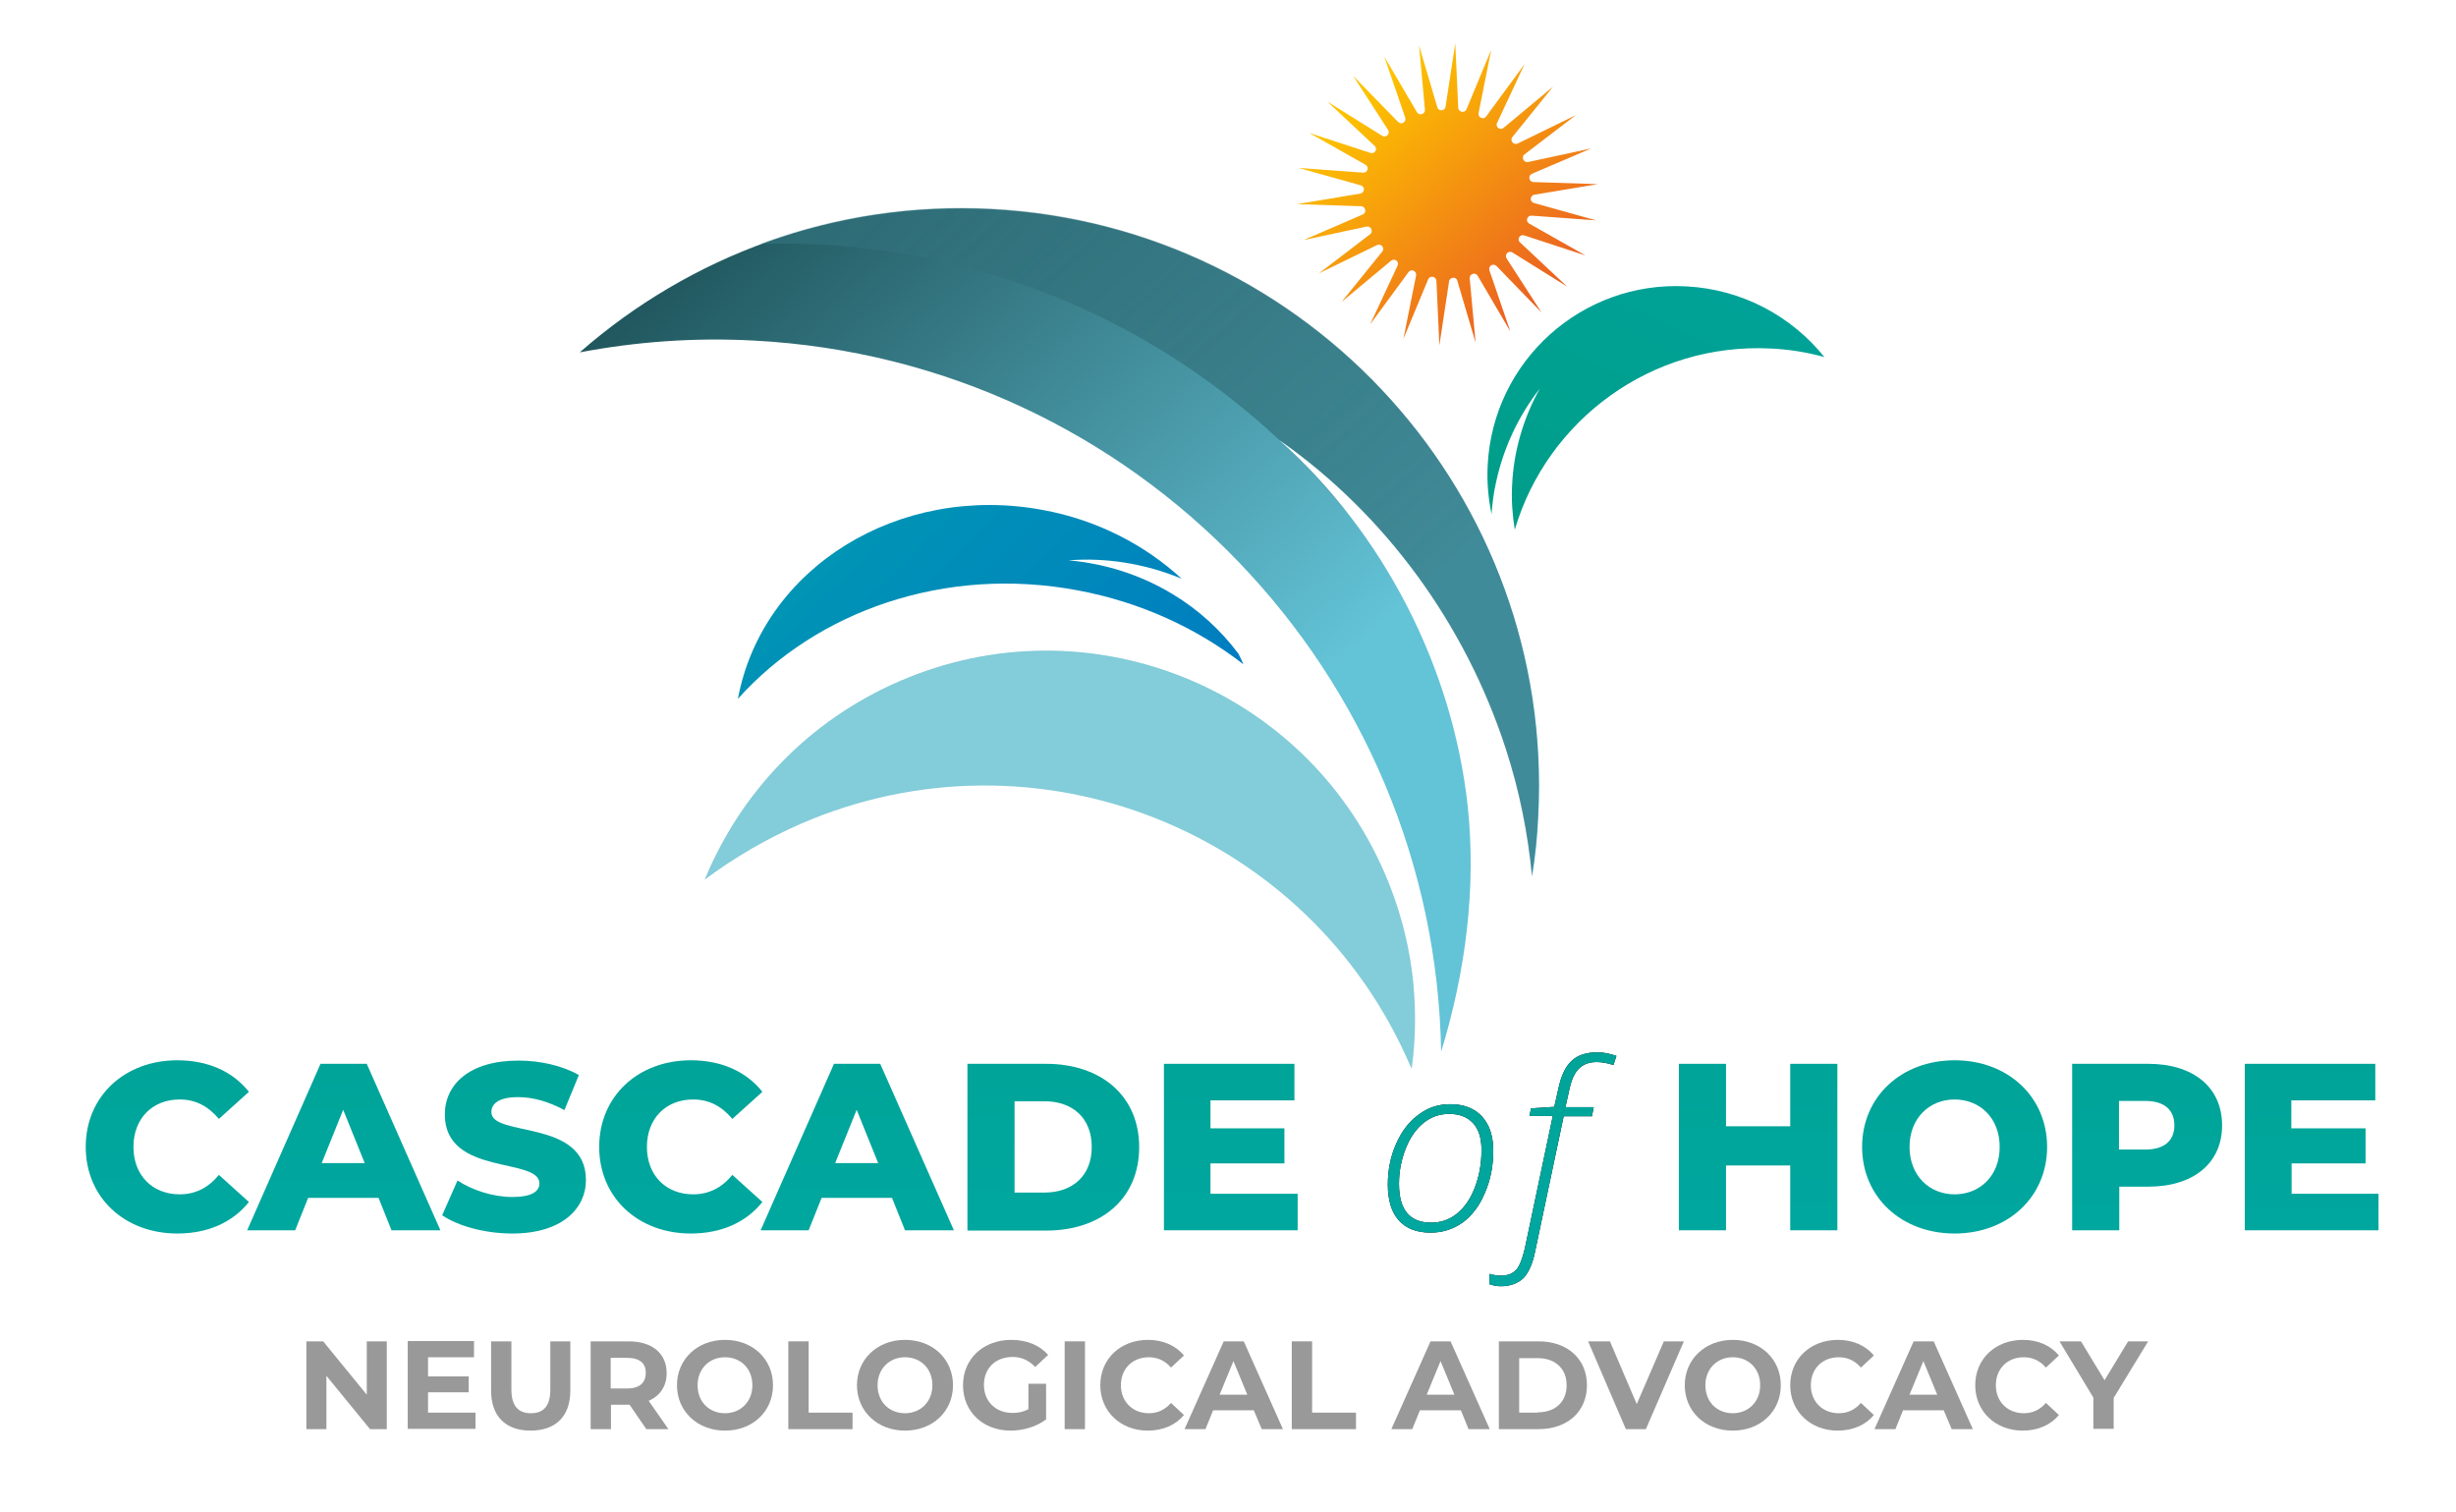<?xml version="1.0" encoding="utf-8"?>
<!-- Generator: Adobe Illustrator 25.0.0, SVG Export Plug-In . SVG Version: 6.00 Build 0)  -->
<svg version="1.1" id="Layer_1" xmlns="http://www.w3.org/2000/svg" xmlns:xlink="http://www.w3.org/1999/xlink" x="0px" y="0px"
	 viewBox="0 0 833.7 513.3" style="enable-background:new 0 0 833.7 513.3;" xml:space="preserve">
<style type="text/css">
	.st0{fill:url(#SVGID_1_);}
	.st1{fill:#83CCD9;}
	.st2{opacity:0.51;fill:#83CCD9;}
	.st3{fill:url(#SVGID_2_);}
	.st4{fill:url(#SVGID_3_);}
	.st5{fill:url(#SVGID_4_);}
	.st6{opacity:0.35;fill:url(#SVGID_5_);}
	.st7{opacity:0.35;fill:url(#SVGID_6_);}
	.st8{fill:#020203;}
	.st9{fill:url(#SVGID_7_);}
	.st10{fill:url(#SVGID_8_);}
	.st11{fill:url(#SVGID_9_);}
	.st12{fill:url(#SVGID_10_);}
	.st13{fill:url(#SVGID_11_);}
	.st14{fill:url(#SVGID_12_);}
	.st15{fill:url(#SVGID_13_);}
	.st16{fill:url(#SVGID_14_);}
	.st17{fill:url(#SVGID_15_);}
	.st18{fill:url(#SVGID_16_);}
	.st19{fill:url(#SVGID_17_);}
	.st20{fill:url(#SVGID_18_);}
	.st21{fill:url(#SVGID_19_);}
	.st22{fill:#999999;}
</style>
<g>
	<g>
		<g>
			
				<linearGradient id="SVGID_1_" gradientUnits="userSpaceOnUse" x1="609.889" y1="13.75" x2="524.59" y2="221.668" gradientTransform="matrix(0.999 5.230000e-02 -5.230000e-02 0.999 7.026 -24.277)">
				<stop  offset="0" style="stop-color:#00A6A3"/>
				<stop  offset="1" style="stop-color:#009C83"/>
			</linearGradient>
			<path class="st0" d="M572.4,97.2c-35.4-1.9-65.6,25.3-67.4,60.7c-0.3,5.7,0.2,11.2,1.3,16.6c0.3-3.6,0.7-7.1,1.5-10.6
				c2.5-11.8,7.7-22.8,14.9-32c-5.7,10.2-8.9,21.5-9.4,32.7c-0.3,5.1,0.1,10.2,0.9,15.2c11-37.3,46.5-63.6,87-61.5
				c6.3,0.3,12.3,1.3,18.1,2.9C608.2,107.4,591.5,98.2,572.4,97.2z"/>
			<g>
				<path class="st1" d="M271.9,279.6c79.7-34.5,172.3,2.2,206.7,81.9c0.2,0.4,0.4,0.9,0.6,1.3c3-21.8,0.2-44.7-9.2-66.4
					c-27.4-63.5-101.1-92.7-164.6-65.2c-31.3,13.5-54.2,38.2-66.2,67.4C249.1,291.2,260,284.8,271.9,279.6z"/>
				<path class="st2" d="M479.9,335.5c-1.1-13.1-4.3-26.3-9.8-39c-27.4-63.5-101.1-92.7-164.6-65.2c-14.4,6.2-27,14.9-37.6,25.2
					c1.8-0.9,3.6-1.8,5.5-2.6C352.9,219.4,445.3,256,479.9,335.5z"/>
			</g>
			
				<linearGradient id="SVGID_2_" gradientUnits="userSpaceOnUse" x1="217.869" y1="122.639" x2="396.594" y2="282.966" gradientTransform="matrix(0.999 5.230000e-02 -5.230000e-02 0.999 7.026 -24.277)">
				<stop  offset="0" style="stop-color:#00A7AC"/>
				<stop  offset="1" style="stop-color:#007AC2"/>
			</linearGradient>
			<path class="st3" d="M398.1,201.7c-10.5-6.4-22.7-10.4-35.4-11.5c12.7-1,25.9,1.1,38.1,6.1c0.1,0.1,0.3,0.1,0.4,0.2
				c-12.5-11.5-28.7-20-47.2-23.4c-48.8-9.1-95.1,19.5-103.5,64c0,0,0,0.1,0,0.1c26.7-29.8,70.3-45.3,115.4-36.8
				c21.4,4,40.5,12.9,56.2,25.1c-0.5-1.2-1.1-2.4-1.7-3.6C414.4,213.9,406.9,207,398.1,201.7z"/>
			
				<linearGradient id="SVGID_3_" gradientUnits="userSpaceOnUse" x1="457.541" y1="33.96" x2="521.297" y2="97.716" gradientTransform="matrix(0.999 5.230000e-02 -5.230000e-02 0.999 7.026 -24.277)">
				<stop  offset="0" style="stop-color:#FDC200"/>
				<stop  offset="1" style="stop-color:#EB6121"/>
			</linearGradient>
			<path class="st4" d="M494,14.7l1,21.9c0.1,1.5,2.2,1.9,2.8,0.5l8.4-20.2l-4.3,21.5c-0.3,1.5,1.7,2.4,2.6,1.1l13-17.7l-9.3,19.9
				c-0.7,1.4,1,2.7,2.2,1.7l16.8-14l-13.8,17.1c-1,1.2,0.4,2.9,1.8,2.2l19.7-9.6l-17.4,13.3c-1.2,0.9-0.3,2.9,1.2,2.6l21.4-4.6
				L520,59c-1.4,0.6-1,2.7,0.5,2.8l21.9,0.7l-21.6,3.6c-1.5,0.3-1.6,2.4-0.1,2.8l21.1,5.9l-21.9-1.6c-1.5-0.1-2.2,1.9-0.8,2.7
				l19.1,10.8l-20.8-6.8c-1.5-0.5-2.6,1.4-1.4,2.4l16,15l-18.6-11.6c-1.3-0.8-2.8,0.7-2,2l11.9,18.4L508,90.3
				c-1.1-1.1-2.9,0-2.4,1.5l7.1,20.7l-11.1-18.9c-0.8-1.3-2.8-0.7-2.7,0.9l2,21.8l-6.2-21c-0.4-1.5-2.6-1.3-2.8,0.2l-3.3,21.7
				l-1-21.9c-0.1-1.5-2.2-1.9-2.8-0.5l-8.4,20.2l4.3-21.5c0.3-1.5-1.7-2.4-2.6-1.1l-13,17.7l9.3-19.9c0.7-1.4-1-2.7-2.2-1.7
				l-16.8,14l13.8-17.1c1-1.2-0.4-2.9-1.8-2.2l-19.7,9.6l17.4-13.3c1.2-0.9,0.3-2.9-1.2-2.6l-21.4,4.6l20.1-8.7
				c1.4-0.6,1-2.7-0.5-2.8l-21.9-0.7l21.6-3.6c1.5-0.3,1.6-2.4,0.1-2.8l-21.1-5.9l21.9,1.6c1.5,0.1,2.2-1.9,0.8-2.7l-19.1-10.8
				l20.8,6.8c1.5,0.5,2.6-1.4,1.4-2.4l-16-15l18.6,11.6c1.3,0.8,2.8-0.7,2-2l-11.9-18.4l15.3,15.7c1.1,1.1,2.9,0,2.4-1.5l-7.1-20.7
				l11.1,18.9c0.8,1.3,2.8,0.7,2.7-0.9l-2-21.8l6.2,21c0.4,1.5,2.6,1.3,2.8-0.2L494,14.7z"/>
			<g>
				
					<linearGradient id="SVGID_4_" gradientUnits="userSpaceOnUse" x1="180.692" y1="-19.794" x2="442.557" y2="242.07" gradientTransform="matrix(0.999 5.230000e-02 -5.230000e-02 0.999 7.026 -24.277)">
					<stop  offset="0" style="stop-color:#012324"/>
					<stop  offset="1" style="stop-color:#63C3D7"/>
				</linearGradient>
				<path class="st5" d="M498.2,273.4c-5.2-47-28.5-92.4-63.9-124c36.1,25.3,63.2,62.6,76.9,104.8c4.6,14.1,7.5,28.6,8.9,43.3
					c1.1-6.7,1.8-13.5,2.1-20.4c5.7-108.1-77.4-200.4-185.6-206.1c-53.3-2.8-102.6,16-139.8,48.6c19.1-3.6,38.8-5.1,59.1-4
					c130,6.8,231.1,113.2,233.3,241.4C497.5,329.9,501.2,301.5,498.2,273.4z"/>
				<g>
					
						<linearGradient id="SVGID_5_" gradientUnits="userSpaceOnUse" x1="200.534" y1="-49.408" x2="459.893" y2="209.952" gradientTransform="matrix(0.999 5.230000e-02 -5.230000e-02 0.999 7.026 -24.277)">
						<stop  offset="0" style="stop-color:#63C3D7"/>
						<stop  offset="1" style="stop-color:#012324"/>
					</linearGradient>
					<path class="st6" d="M511.1,254.1c4.6,14.1,7.5,28.6,8.9,43.2c1.1-6.7,1.8-13.5,2.1-20.4c5.7-108.1-77.4-200.4-185.6-206.1
						c-27.6-1.4-54.2,2.9-78.6,12c6.7-0.2,13.5-0.1,20.4,0.2c60.5,3.2,114.8,27.9,155.9,66.3C470.4,174.6,497.4,212,511.1,254.1z"/>
					
						<linearGradient id="SVGID_6_" gradientUnits="userSpaceOnUse" x1="428.647" y1="143.036" x2="453.935" y2="168.323" gradientTransform="matrix(0.999 5.230000e-02 -5.230000e-02 0.999 7.026 -24.277)">
						<stop  offset="0" style="stop-color:#63C3D7"/>
						<stop  offset="1" style="stop-color:#012324"/>
					</linearGradient>
					<path class="st7" d="M436.5,151.4c7.9,7.5,15.2,15.6,22,24.1C451.8,166.9,444.5,158.8,436.5,151.4z"/>
				</g>
			</g>
		</g>
	</g>
	<g>
		<g>
			<path class="st8" d="M492.3,374.8c4.6,0,8.2,1.4,10.8,4.2c2.5,2.8,3.8,6.6,3.8,11.6c0,5.1-0.9,9.8-2.8,14.2
				c-1.8,4.4-4.4,7.8-7.5,10.1c-3.2,2.3-6.9,3.5-11,3.5c-4.7,0-8.3-1.4-10.8-4.2c-2.5-2.8-3.7-6.9-3.7-12.1c0-4.9,0.9-9.5,2.8-13.8
				c1.9-4.3,4.4-7.6,7.6-9.9C484.6,376,488.2,374.8,492.3,374.8z M491.9,378.1c-3.2,0-6.1,1-8.6,3c-2.5,2-4.6,4.9-6.1,8.7
				s-2.3,7.8-2.3,12c0,8.8,3.6,13.2,10.9,13.2c3.3,0,6.2-1,8.7-3c2.5-2,4.6-4.9,6.1-8.8c1.5-3.9,2.3-8.1,2.3-12.8c0-4-0.9-7-2.8-9.1
				C498.2,379.2,495.5,378.1,491.9,378.1z"/>
			<path class="st8" d="M509.5,436.6c-1.2,0-2.5-0.2-3.9-0.7v-3.5c1.4,0.4,2.7,0.6,3.9,0.6c2.3,0,4-0.7,5.2-2
				c1.2-1.4,2.1-3.8,2.9-7.2l9.5-45h-7.9l0.5-2.6l7.9-0.5l1.4-6.2c0.9-4.3,2.4-7.5,4.5-9.4c2.1-2,5-2.9,8.8-2.9c1.9,0,4,0.4,6.4,1.2
				l-1,3.1c-2.2-0.7-4.1-1-5.7-1c-2.5,0-4.4,0.7-5.9,2.1c-1.5,1.4-2.6,3.7-3.3,6.9l-1.4,6.3h9.6l-0.6,3.1h-9.6l-9.7,45.9
				c-0.8,4.1-2.2,7.2-4,9.1C515.2,435.6,512.7,436.6,509.5,436.6z"/>
		</g>
		<g>
			<linearGradient id="SVGID_7_" gradientUnits="userSpaceOnUse" x1="417.241" y1="475.607" x2="419.447" y2="318.973">
				<stop  offset="0" style="stop-color:#00ABA6"/>
				<stop  offset="1" style="stop-color:#00A193"/>
			</linearGradient>
			<path class="st9" d="M29.1,389.3c0-17.2,13.2-29.4,31.1-29.4c10.4,0,18.8,3.8,24.3,10.7l-10.2,9.2c-3.6-4.3-7.9-6.6-13.3-6.6
				c-9.3,0-15.7,6.5-15.7,16.1c0,9.7,6.5,16.1,15.7,16.1c5.4,0,9.8-2.3,13.3-6.6l10.2,9.2c-5.5,6.9-13.9,10.7-24.3,10.7
				C42.3,418.7,29.1,406.5,29.1,389.3z"/>
			<linearGradient id="SVGID_8_" gradientUnits="userSpaceOnUse" x1="417.241" y1="475.607" x2="419.447" y2="318.973">
				<stop  offset="0" style="stop-color:#00ABA6"/>
				<stop  offset="1" style="stop-color:#00A193"/>
			</linearGradient>
			<path class="st10" d="M128.5,406.6h-23.9l-4.4,11H83.9l24.9-56.5h15.7l25,56.5h-16.6L128.5,406.6z M123.8,394.8l-7.3-18.1
				l-7.3,18.1H123.8z"/>
			<linearGradient id="SVGID_9_" gradientUnits="userSpaceOnUse" x1="417.241" y1="475.607" x2="419.447" y2="318.973">
				<stop  offset="0" style="stop-color:#00ABA6"/>
				<stop  offset="1" style="stop-color:#00A193"/>
			</linearGradient>
			<path class="st11" d="M150.1,412.5l5.2-11.8c5,3.3,12.1,5.6,18.6,5.6c6.6,0,9.2-1.9,9.2-4.6c0-9-32.1-2.4-32.1-23.4
				c0-10.1,8.2-18.3,25-18.3c7.3,0,14.9,1.7,20.5,4.9l-4.9,11.9c-5.4-2.9-10.7-4.4-15.7-4.4c-6.7,0-9.1,2.3-9.1,5.1
				c0,8.6,32.1,2.2,32.1,23c0,9.8-8.2,18.2-25,18.2C164.7,418.7,155.5,416.2,150.1,412.5z"/>
			<linearGradient id="SVGID_10_" gradientUnits="userSpaceOnUse" x1="417.241" y1="475.607" x2="419.447" y2="318.973">
				<stop  offset="0" style="stop-color:#00ABA6"/>
				<stop  offset="1" style="stop-color:#00A193"/>
			</linearGradient>
			<path class="st12" d="M203.4,389.3c0-17.2,13.2-29.4,31.1-29.4c10.4,0,18.8,3.8,24.3,10.7l-10.2,9.2c-3.6-4.3-7.9-6.6-13.3-6.6
				c-9.3,0-15.7,6.5-15.7,16.1c0,9.7,6.5,16.1,15.7,16.1c5.4,0,9.8-2.3,13.3-6.6l10.2,9.2c-5.5,6.9-13.9,10.7-24.3,10.7
				C216.6,418.7,203.4,406.5,203.4,389.3z"/>
			<linearGradient id="SVGID_11_" gradientUnits="userSpaceOnUse" x1="417.241" y1="475.607" x2="419.447" y2="318.973">
				<stop  offset="0" style="stop-color:#00ABA6"/>
				<stop  offset="1" style="stop-color:#00A193"/>
			</linearGradient>
			<path class="st13" d="M302.8,406.6h-23.9l-4.4,11h-16.3l24.9-56.5h15.7l25,56.5h-16.6L302.8,406.6z M298.1,394.8l-7.3-18.1
				l-7.3,18.1H298.1z"/>
			<linearGradient id="SVGID_12_" gradientUnits="userSpaceOnUse" x1="417.241" y1="475.607" x2="419.447" y2="318.973">
				<stop  offset="0" style="stop-color:#00ABA6"/>
				<stop  offset="1" style="stop-color:#00A193"/>
			</linearGradient>
			<path class="st14" d="M328.4,361.1h26.7c18.7,0,31.6,10.9,31.6,28.3c0,17.4-12.8,28.3-31.6,28.3h-26.7V361.1z M354.5,404.8
				c9.6,0,16.1-5.7,16.1-15.5s-6.5-15.5-16.1-15.5h-10.1v31H354.5z"/>
			<linearGradient id="SVGID_13_" gradientUnits="userSpaceOnUse" x1="417.241" y1="475.607" x2="419.447" y2="318.973">
				<stop  offset="0" style="stop-color:#00ABA6"/>
				<stop  offset="1" style="stop-color:#00A193"/>
			</linearGradient>
			<path class="st15" d="M440.5,405.2v12.4h-45.4v-56.5h44.3v12.4h-28.5v9.5H436v11.9h-25.1v10.3H440.5z"/>
			<linearGradient id="SVGID_14_" gradientUnits="userSpaceOnUse" x1="417.241" y1="475.607" x2="419.447" y2="318.973">
				<stop  offset="0" style="stop-color:#00ABA6"/>
				<stop  offset="1" style="stop-color:#00A193"/>
			</linearGradient>
			<path class="st16" d="M492.3,374.8c4.6,0,8.2,1.4,10.8,4.2c2.5,2.8,3.8,6.6,3.8,11.6c0,5.1-0.9,9.8-2.8,14.2
				c-1.8,4.4-4.4,7.8-7.5,10.1c-3.2,2.3-6.9,3.5-11,3.5c-4.7,0-8.3-1.4-10.8-4.2c-2.5-2.8-3.7-6.9-3.7-12.1c0-4.9,0.9-9.5,2.8-13.8
				c1.9-4.3,4.4-7.6,7.6-9.9C484.6,376,488.2,374.8,492.3,374.8z M491.9,378.1c-3.2,0-6.1,1-8.6,3c-2.5,2-4.6,4.9-6.1,8.7
				s-2.3,7.8-2.3,12c0,8.8,3.6,13.2,10.9,13.2c3.3,0,6.2-1,8.7-3c2.5-2,4.6-4.9,6.1-8.8c1.5-3.9,2.3-8.1,2.3-12.8c0-4-0.9-7-2.8-9.1
				C498.2,379.2,495.5,378.1,491.9,378.1z"/>
			<linearGradient id="SVGID_15_" gradientUnits="userSpaceOnUse" x1="417.241" y1="475.607" x2="419.447" y2="318.973">
				<stop  offset="0" style="stop-color:#00ABA6"/>
				<stop  offset="1" style="stop-color:#00A193"/>
			</linearGradient>
			<path class="st17" d="M509.5,436.6c-1.2,0-2.5-0.2-3.9-0.7v-3.5c1.4,0.4,2.7,0.6,3.9,0.6c2.3,0,4-0.7,5.2-2
				c1.2-1.4,2.1-3.8,2.9-7.2l9.5-45h-7.9l0.5-2.6l7.9-0.5l1.4-6.2c0.9-4.3,2.4-7.5,4.5-9.4c2.1-2,5-2.9,8.8-2.9c1.9,0,4,0.4,6.4,1.2
				l-1,3.1c-2.2-0.7-4.1-1-5.7-1c-2.5,0-4.4,0.7-5.9,2.1c-1.5,1.4-2.6,3.7-3.3,6.9l-1.4,6.3h9.6l-0.6,3.1h-9.6l-9.7,45.9
				c-0.8,4.1-2.2,7.2-4,9.1C515.2,435.6,512.7,436.6,509.5,436.6z"/>
			<linearGradient id="SVGID_16_" gradientUnits="userSpaceOnUse" x1="417.241" y1="475.607" x2="419.447" y2="318.973">
				<stop  offset="0" style="stop-color:#00ABA6"/>
				<stop  offset="1" style="stop-color:#00A193"/>
			</linearGradient>
			<path class="st18" d="M623.7,361.1v56.5h-16v-22h-21.8v22h-16v-56.5h16v21.2h21.8v-21.2H623.7z"/>
			<linearGradient id="SVGID_17_" gradientUnits="userSpaceOnUse" x1="417.241" y1="475.607" x2="419.447" y2="318.973">
				<stop  offset="0" style="stop-color:#00ABA6"/>
				<stop  offset="1" style="stop-color:#00A193"/>
			</linearGradient>
			<path class="st19" d="M632.1,389.3c0-17,13.3-29.4,31.4-29.4c18.1,0,31.4,12.4,31.4,29.4s-13.3,29.4-31.4,29.4
				C645.4,418.7,632.1,406.3,632.1,389.3z M678.8,389.3c0-9.8-6.7-16.1-15.3-16.1s-15.3,6.4-15.3,16.1s6.7,16.1,15.3,16.1
				S678.8,399.1,678.8,389.3z"/>
			<linearGradient id="SVGID_18_" gradientUnits="userSpaceOnUse" x1="417.241" y1="475.607" x2="419.447" y2="318.973">
				<stop  offset="0" style="stop-color:#00ABA6"/>
				<stop  offset="1" style="stop-color:#00A193"/>
			</linearGradient>
			<path class="st20" d="M754.3,382c0,12.8-9.7,20.8-25.1,20.8h-9.8v14.8h-16v-56.5h25.8C744.6,361.1,754.3,369.1,754.3,382z
				 M738.1,382c0-5.2-3.3-8.3-9.9-8.3h-8.9v16.5h8.9C734.8,390.2,738.1,387.1,738.1,382z"/>
			<linearGradient id="SVGID_19_" gradientUnits="userSpaceOnUse" x1="417.241" y1="475.607" x2="419.447" y2="318.973">
				<stop  offset="0" style="stop-color:#00ABA6"/>
				<stop  offset="1" style="stop-color:#00A193"/>
			</linearGradient>
			<path class="st21" d="M807.4,405.2v12.4H762v-56.5h44.3v12.4h-28.5v9.5H803v11.9h-25.1v10.3H807.4z"/>
		</g>
	</g>
	<g>
		<g>
			<path class="st22" d="M131.3,455.3v29.8h-5.7L110.8,467v18.1H104v-29.8h5.7l14.8,18.1v-18.1H131.3z"/>
			<path class="st22" d="M161.4,479.5v5.5h-23v-29.8h22.5v5.5h-15.6v6.5h13.8v5.4h-13.8v6.9H161.4z"/>
			<path class="st22" d="M166.7,472v-16.7h6.9v16.4c0,5.7,2.5,8,6.6,8c4.2,0,6.6-2.3,6.6-8v-16.4h6.8V472c0,8.8-5,13.6-13.5,13.6
				S166.7,480.7,166.7,472z"/>
			<path class="st22" d="M219.4,485.1l-5.7-8.3h-0.3h-6v8.3h-6.9v-29.8h12.9c8,0,12.9,4.1,12.9,10.8c0,4.5-2.3,7.7-6.1,9.4l6.7,9.6
				H219.4z M212.9,460.9h-5.6v10.4h5.6c4.2,0,6.3-2,6.3-5.2C219.3,462.8,217.2,460.9,212.9,460.9z"/>
			<path class="st22" d="M229.8,470.2c0-8.8,6.9-15.4,16.3-15.4c9.4,0,16.3,6.5,16.3,15.4c0,8.9-6.9,15.4-16.3,15.4
				C236.7,485.6,229.8,479,229.8,470.2z M255.4,470.2c0-5.7-4-9.5-9.3-9.5c-5.3,0-9.3,3.9-9.3,9.5c0,5.7,4,9.5,9.3,9.5
				C251.4,479.7,255.4,475.8,255.4,470.2z"/>
			<path class="st22" d="M267.6,455.3h6.9v24.2h14.9v5.6h-21.8V455.3z"/>
			<path class="st22" d="M290.9,470.2c0-8.8,6.9-15.4,16.3-15.4c9.4,0,16.3,6.5,16.3,15.4c0,8.9-6.9,15.4-16.3,15.4
				C297.8,485.6,290.9,479,290.9,470.2z M316.5,470.2c0-5.7-4-9.5-9.3-9.5c-5.3,0-9.3,3.9-9.3,9.5c0,5.7,4,9.5,9.3,9.5
				C312.5,479.7,316.5,475.8,316.5,470.2z"/>
			<path class="st22" d="M348.8,469.7h6.3v12.1c-3.3,2.5-7.8,3.8-12,3.8c-9.4,0-16.2-6.4-16.2-15.4c0-9,6.9-15.4,16.4-15.4
				c5.2,0,9.6,1.8,12.5,5.1l-4.4,4.1c-2.2-2.3-4.7-3.4-7.7-3.4c-5.8,0-9.7,3.9-9.7,9.5c0,5.6,4,9.5,9.7,9.5c1.9,0,3.6-0.3,5.4-1.3
				V469.7z"/>
			<path class="st22" d="M361.4,455.3h6.9v29.8h-6.9V455.3z"/>
			<path class="st22" d="M373.5,470.2c0-9,6.9-15.4,16.2-15.4c5.1,0,9.4,1.9,12.2,5.3l-4.4,4.1c-2-2.3-4.5-3.5-7.5-3.5
				c-5.6,0-9.5,3.9-9.5,9.5c0,5.6,4,9.5,9.5,9.5c3,0,5.5-1.2,7.5-3.5l4.4,4.1c-2.8,3.4-7.1,5.3-12.3,5.3
				C380.4,485.6,373.5,479.1,373.5,470.2z"/>
			<path class="st22" d="M425.6,478.7h-13.8l-2.6,6.4h-7.1l13.3-29.8h6.8l13.3,29.8h-7.2L425.6,478.7z M423.4,473.4l-4.7-11.4
				l-4.7,11.4H423.4z"/>
			<path class="st22" d="M438.5,455.3h6.9v24.2h14.9v5.6h-21.8V455.3z"/>
			<path class="st22" d="M495.9,478.7H482l-2.6,6.4h-7.1l13.3-29.8h6.8l13.3,29.8h-7.2L495.9,478.7z M493.7,473.4L489,462l-4.7,11.4
				H493.7z"/>
			<path class="st22" d="M508.8,455.3h13.5c9.7,0,16.4,5.9,16.4,14.9s-6.7,14.9-16.4,14.9h-13.5V455.3z M522,479.4
				c5.9,0,9.8-3.5,9.8-9.2c0-5.7-3.9-9.2-9.8-9.2h-6.3v18.5H522z"/>
			<path class="st22" d="M571.6,455.3l-12.9,29.8h-6.8l-12.8-29.8h7.4l9.1,21.3l9.2-21.3H571.6z"/>
			<path class="st22" d="M571.9,470.2c0-8.8,6.9-15.4,16.3-15.4c9.4,0,16.3,6.5,16.3,15.4c0,8.9-6.9,15.4-16.3,15.4
				C578.7,485.6,571.9,479,571.9,470.2z M597.5,470.2c0-5.7-4-9.5-9.3-9.5c-5.3,0-9.3,3.9-9.3,9.5c0,5.7,4,9.5,9.3,9.5
				C593.5,479.7,597.5,475.8,597.5,470.2z"/>
			<path class="st22" d="M607.7,470.2c0-9,6.9-15.4,16.2-15.4c5.1,0,9.4,1.9,12.2,5.3l-4.4,4.1c-2-2.3-4.5-3.5-7.5-3.5
				c-5.6,0-9.5,3.9-9.5,9.5c0,5.6,4,9.5,9.5,9.5c3,0,5.5-1.2,7.5-3.5l4.4,4.1c-2.8,3.4-7.1,5.3-12.3,5.3
				C614.6,485.6,607.7,479.1,607.7,470.2z"/>
			<path class="st22" d="M659.8,478.7H646l-2.6,6.4h-7.1l13.3-29.8h6.8l13.3,29.8h-7.2L659.8,478.7z M657.6,473.4l-4.7-11.4
				l-4.7,11.4H657.6z"/>
			<path class="st22" d="M670.5,470.2c0-9,6.9-15.4,16.2-15.4c5.1,0,9.4,1.9,12.2,5.3l-4.4,4.1c-2-2.3-4.5-3.5-7.5-3.5
				c-5.6,0-9.5,3.9-9.5,9.5c0,5.6,4,9.5,9.5,9.5c3,0,5.5-1.2,7.5-3.5l4.4,4.1c-2.8,3.4-7.1,5.3-12.3,5.3
				C677.4,485.6,670.5,479.1,670.5,470.2z"/>
			<path class="st22" d="M717.5,474.5v10.5h-6.9v-10.6l-11.5-19.1h7.3l8,13.2l8-13.2h6.8L717.5,474.5z"/>
		</g>
	</g>
</g>
</svg>
